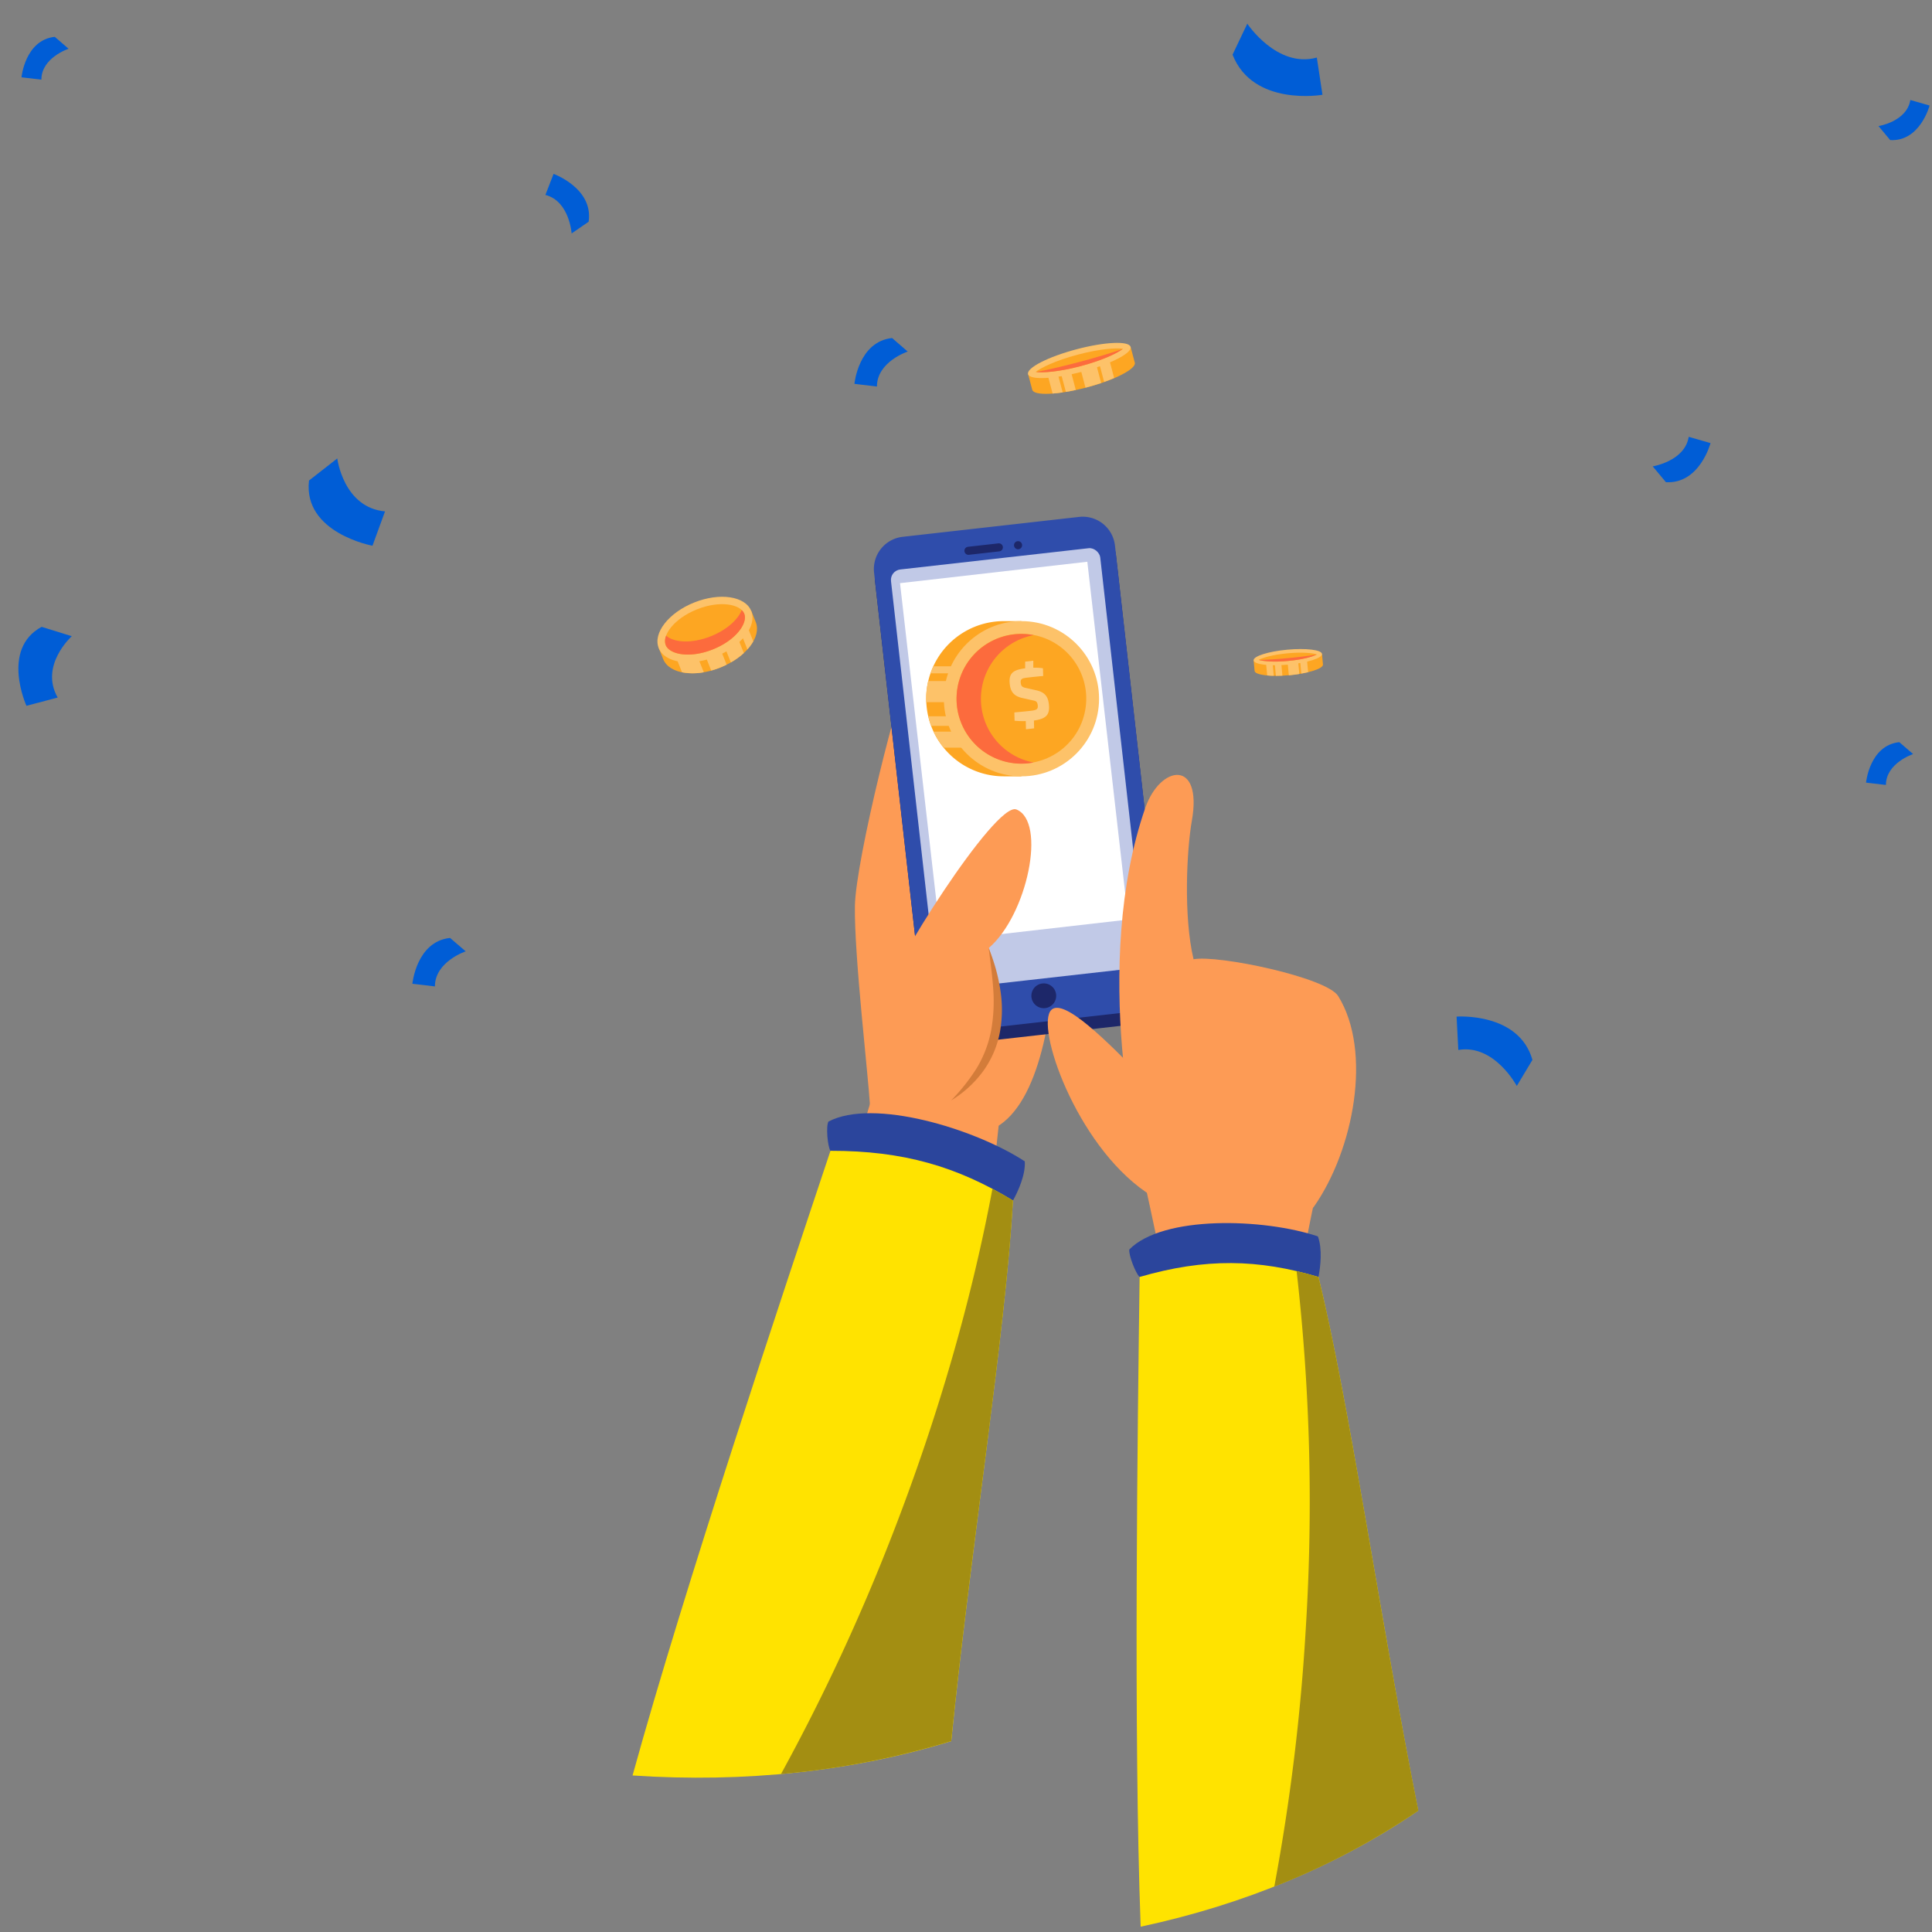 <svg xmlns="http://www.w3.org/2000/svg" viewBox="0 0 826 826"><rect x="0" y="0" width="826" height="826" fill="#808080" stroke="none"/><defs><clipPath id="clip-path" transform="translate(-631.2 -127)"><rect class="cls-1" x="1021.48" y="365.33" width="90.03" height="180.61" rx="4.49" transform="rotate(173.56 1066.492 455.648)"/></clipPath><style>.cls-1{fill:none}.cls-2{fill:#fd9b55}.cls-3{fill:#1d2769}.cls-9{fill:#2b459c}.cls-10{fill:#ffe300}.cls-11{fill:#a38e12}.cls-12{fill:#005dd6}.cls-13{fill:#fda622}.cls-14{fill:#fdc269}.cls-15{fill:#fc6b3d}</style></defs><g id="Layer_6" data-name="Layer 6"><path class="cls-2" d="M1020.33 414.14c21-18.5 62.78 101.29 62.54 110.33-.94 36.23-7.38 73.75-25.68 84.4-16.87.25-38.27-3.64-54-8.78-.84-14.07-6.78-64.19-6.49-85.67.3-19.79 19.56-96.69 23.63-100.28z" transform="translate(-631.2 -127)"/><path class="cls-2" d="M953.66 768.55c16-61.61 37.76-130.93 50.27-172.12 22.71-6.71 35.47-1.93 54.75 7.16-5.32 48.86-16.46 154.82-23.16 218.93a260.82 260.82 0 01-81.86-53.97z" transform="translate(-631.2 -127)"/><rect class="cls-3" x="1015.56" y="356.93" width="103.61" height="212.79" rx="12.36" transform="rotate(173.56 755.33 382.09)"/><path d="M1041 567.92l75.41-8.51a13.87 13.87 0 0012.22-15.34l-20.75-183.89a13.86 13.86 0 00-15.35-12.18l-75.41 8.51a13.86 13.86 0 00-12.22 15.33l20.75 183.89a13.88 13.88 0 0015.35 12.19z" transform="translate(-631.2 -127)" fill="#2f4dab"/><path class="cls-3" d="M1045.44 364.2l13-1.47a1.73 1.73 0 001.52-1.9 1.72 1.72 0 00-1.91-1.52l-13 1.46a1.72 1.72 0 00-1.51 1.91 1.73 1.73 0 001.9 1.52zm19.3-3.91a1.73 1.73 0 101.52-1.91 1.72 1.72 0 00-1.52 1.91zm7.45 193.04a5.3 5.3 0 104.67-5.86 5.3 5.3 0 00-4.67 5.86z" transform="translate(-631.2 -127)"/><g clip-path="url(#clip-path)"><path transform="rotate(-6.52 -363.77 5933.484)" fill="#c1c9e7" d="M1015.29 364.52h103.01v183.31h-103.01z"/><path transform="rotate(-6.52 -365.87 5925.526)" fill="#fff" d="M1024.47 371.27h80.6v153.98h-80.6z"/></g><path class="cls-2" d="M1041.27 596.67c6.42 1 24.77-29.32 12.73-64.42 16.41-14.14 24.73-53.92 11.76-59.17-9-3.64-55.38 70.25-55 77.75.64 13.75 30.72 36.92 30.51 45.84z" transform="translate(-631.2 -127)"/><path d="M1053.91 532.45a76.14 76.14 0 014.91 17.43 53.59 53.59 0 01-.12 18.39 41.77 41.77 0 01-7.39 17 47.61 47.61 0 01-13.47 12.21 84 84 0 0011-13.9 49.27 49.27 0 006.1-16 70.46 70.46 0 00.93-17.33c-.38-5.92-1.21-11.81-1.96-17.8z" transform="translate(-631.2 -127)" fill="#d37c3a"/><path class="cls-2" d="M1120.92 589c-17.28-17.86-35-35.29-40.22-30.24-7 6.75 10.38 57.3 40.47 77.94 11.35 7.83 36.71-44.45-.25-47.7z" transform="translate(-631.2 -127)"/><path class="cls-2" d="M1120.83 472.46c-23.09 66.48-3.67 154.31 1.09 157.71 19.09 13.63 66.4 19.35 71.06 12.69 17-24.31 25-66.34 10.35-90-4.93-8-51.52-17.74-61.84-15.74-4.41-18.5-2.87-47.2-.74-59.15 4.72-26.53-13.48-24.04-19.92-5.51z" transform="translate(-631.2 -127)"/><path class="cls-9" d="M1069.33 623.52c-21.46-14-64.84-27.12-83.95-17-1.11 2.13-.37 10.59.88 12.54l78 21.24c2.3-4.09 5.46-11.21 5.07-16.78z" transform="translate(-631.2 -127)"/><path class="cls-10" d="M1037.89 871.39c8.3-82.59 23.24-174.83 26.37-231.14-23.87-14.48-46.76-21.28-78-21.24-20.26 60.69-62.57 187.12-84.62 267.07 48.15 3.22 94.46-1.8 136.25-14.69z" transform="translate(-631.2 -127)"/><path class="cls-11" d="M1064.26 640.25c-2.93-1.78-5.84-3.43-8.76-5-8.78 46.92-23 96.92-42.68 147.6a859.65 859.65 0 01-47.71 102.6 353.8 353.8 0 0072.78-14.08c8.3-82.57 23.24-174.81 26.37-231.12z" transform="translate(-631.2 -127)"/><path class="cls-2" d="M1117.78 620s15.9 70.31 16 81c15.82 3.56 42.88-8.88 49.36-8.37 0 0 10.12-57.93 15.59-75z" transform="translate(-631.2 -127)"/><path class="cls-9" d="M1194.64 655.59c-23.37-7.8-66.26-9-80.61 5.6-.39 2.33 2.71 10.24 4.4 11.78h76.45c.91-4.5 1.72-12.14-.24-17.38z" transform="translate(-631.2 -127)"/><path class="cls-10" d="M1237.54 901.12c-16.25-81.24-29.29-173.45-42.66-228.18-25.68-7.64-48.28-8.17-76.45 0-.86 63.41-2.64 195.49.45 277.79 44.35-9.46 84.68-26.36 118.66-49.61z" transform="translate(-631.2 -127)"/><path class="cls-11" d="M1194.88 672.94c-3.15-.94-6.25-1.76-9.33-2.48a868.61 868.61 0 013.94 152.45A877.42 877.42 0 011176 933.6a312.18 312.18 0 0061.59-32.48c-16.3-81.24-29.34-173.45-42.71-228.18z" transform="translate(-631.2 -127)"/><path class="cls-12" d="M1286.37 580.15c-5.78-20.5-32.43-18.51-32.43-18.51l.74 14.26c15.4-2.66 25 15.39 25 15.39zM1012.6 271.52c-14.39 1.53-16.1 19.59-16.1 19.59l9.62 1.14c0-10.61 13.16-14.95 13.16-14.95zm145.56-121.15c8.77 22.35 38.44 17.15 38.44 17.15l-2.41-15.91c-17 4.7-29.73-14.49-29.73-14.49zM823.61 528c-14.38 1.53-16.1 19.59-16.1 19.59l9.63 1.14c0-10.61 13.16-15 13.16-15zm59.26-306.21c2.09-14.31-15-20.45-15-20.45l-3.49 9c10.28 2.62 11.21 16.46 11.21 16.46zM763.31 332.45c-2.59 22.44 27.14 27.87 27.14 27.87l5.36-14.68C778 344 775.4 323 775.4 323zm580.14.71c14.44.82 19.06-16.72 19.06-16.72l-9.32-2.68c-1.7 10.47-15.4 12.62-15.4 12.62z" transform="translate(-631.2 -127)" id="Confetti"/><g id="Money"><path class="cls-13" d="M1093.55 425.73a33.19 33.19 0 00-25.64-32.31v-.87h-7.54a33.18 33.18 0 100 66.36h7.54V458a33.19 33.19 0 0025.64-32.27z" transform="translate(-631.2 -127)"/><path class="cls-14" d="M1091.72 414.87a30 30 0 00-1.21-3h-60.28c-.45 1-.85 2-1.21 3zm1.79 12.34v-1.48a33.09 33.09 0 00-.88-7.57h-64.6a33.09 33.09 0 00-.88 7.57v1.48zm-7.42 19.45a33.27 33.27 0 004.32-6.85h-60.08a33.32 33.32 0 004.33 6.85zm5.35-9.32a33.12 33.12 0 001.25-4.11h-64.64a34.88 34.88 0 001.24 4.11z" transform="translate(-631.2 -127)"/><circle class="cls-14" cx="436.71" cy="298.73" r="33.18"/><circle class="cls-13" cx="1067.91" cy="425.73" r="27.73" transform="rotate(-79.84 676.388 739.42)"/><path class="cls-15" d="M1073.11 453a27.07 27.07 0 01-5.21.5 27.73 27.73 0 010-55.46 27.07 27.07 0 015.21.5 27.72 27.72 0 000 54.46z" transform="translate(-631.2 -127)"/><path d="M1073.24 435l.08 3.39-3.48.4-.09-3.51a36.94 36.94 0 01-4.78-.14l-.1-3.55c3.93-.36 5.72-.54 7.07-.7 2.47-.29 3.12-.71 2.93-2.37s-.82-1.85-2.35-2.14l-4.44-1c-3.37-.81-4.79-2.62-5.16-5.81-.56-4.8 1.44-6.17 6.57-6.84v-2.86l3.48-.4v3a22 22 0 014.13.25l.1 3.29c-1.83.15-4.43.42-6.72.69s-3.09.49-2.87 2.34c.18 1.5.85 1.84 2.57 2.17l4.18.94c3.56.83 4.89 2.67 5.26 5.84.55 4.7-1.2 6.33-6.39 7.07" transform="translate(-631.2 -127)" fill="#fdcb7f"/><path class="cls-13" d="M950.63 388.86c-4.71-2.75-12.72-2.77-20.73.44s-13.8 8.74-15.31 14l-1.77.71 1.91 4.77c2.55 6.38 13.48 8 24.41 3.63s17.72-13.08 15.17-19.46l-1.91-4.77z" transform="translate(-631.2 -127)"/><path class="cls-14" d="M934.67 387.77l9 22.44a30.43 30.43 0 005.55-4l-7.74-19.34a30.85 30.85 0 00-6.81.9zm-18.01 11.33l6.13 15.32a25.5 25.5 0 009.31 0l-8.68-21.71a25.44 25.44 0 00-6.76 6.39zm13.24-9.8a34.67 34.67 0 00-3.69 1.72l9.07 22.67a35 35 0 003.86-1.3c.94-.37 1.85-.78 2.72-1.22l-9.15-22.87c-.93.29-1.87.62-2.81 1zm13.75-2.38l7.09 17.72a19.85 19.85 0 002.52-3.44l-5.41-13.53a19.35 19.35 0 00-4.2-.75z" transform="translate(-631.2 -127)"/><ellipse class="cls-14" cx="932.61" cy="396.07" rx="21.31" ry="12.44" transform="rotate(-21.8 287.448 1971.513)"/><path class="cls-13" d="M936 404.62c-9.89 4-18.59 2.21-20.21-1.83s3.48-11.3 13.37-15.26 18.59-2.21 20.21 1.83-3.45 11.3-13.37 15.26z" transform="translate(-631.2 -127)"/><path class="cls-15" d="M949.4 389.36c1.61 4-3.48 11.3-13.37 15.26s-18.59 2.21-20.21-1.83a5.58 5.58 0 01.2-4.05c3 2.86 10.61 3.68 19.12.27 7.09-2.84 11.72-7.38 13.17-11.21a4.61 4.61 0 011.09 1.56z" transform="translate(-631.2 -127)"/><path class="cls-13" d="M1070.73 286.88l1.8 6.78c.7 2.64 11.08 2.18 23.19-1s21.35-8 20.65-10.6l-1.8-6.78z" transform="translate(-631.2 -127)"/><path class="cls-14" d="M1092.22 281.18l3.06 11.56.44-.11c2.19-.59 4.29-1.22 6.26-1.88l-3-11.36zm-13.76 3.65l2.77 10.42c1.33-.1 2.77-.26 4.31-.49l-2.93-11zm5.45-1.45l3 11.17q2-.35 4.23-.81l-3-11.46zm16.35-4.38l3 11.27c1.53-.54 3-1.1 4.28-1.66l-2.86-10.78z" transform="translate(-631.2 -127)"/><ellipse class="cls-14" cx="1092.65" cy="281.06" rx="22.68" ry="4.94" transform="rotate(-14.86 290.356 2637.666)"/><path class="cls-13" d="M1093.3 283.51c-9.77 2.59-16.57 2.92-19.36 2.52 2.22-1.73 8.29-4.82 18.06-7.41s16.57-2.92 19.35-2.52c-2.21 1.73-8.28 4.81-18.05 7.41z" transform="translate(-631.2 -127)"/><path class="cls-15" d="M1111.18 276.23c-2.35 1.76-8.35 4.75-17.88 7.28s-16.24 2.9-19.15 2.55c5.22-1 11.47-2.44 18.67-4.35s13.33-3.78 18.36-5.48z" transform="translate(-631.2 -127)"/><path class="cls-13" d="M1167.17 409.32l.42 4.52c.17 1.76 6.84 2.58 14.91 1.82s14.48-2.8 14.32-4.56l-.42-4.52z" transform="translate(-631.2 -127)"/><path class="cls-14" d="M1181.49 408l.73 7.7h.28c1.47-.14 2.88-.32 4.2-.53l-.71-7.57zm-9.17.84l.65 6.94c.87.08 1.8.13 2.81.15l-.69-7.35zm3.68-.34l.69 7.44q1.33 0 2.79-.06l-.71-7.64zm10.86-1.02l.7 7.5c1-.18 2-.38 2.91-.59l-.67-7.19z" transform="translate(-631.2 -127)"/><path class="cls-14" d="M1196.4 406.58c.16 1.76-6.25 3.8-14.32 4.56s-14.75-.06-14.91-1.82 6.24-3.8 14.31-4.55 14.75.05 14.92 1.81z" transform="translate(-631.2 -127)"/><path class="cls-13" d="M1181.93 409.58c-6.51.61-10.89.1-12.62-.46 1.6-.87 5.81-2.19 12.32-2.8s10.89-.09 12.62.46c-1.6.87-5.8 2.22-12.32 2.8z" transform="translate(-631.2 -127)"/><path class="cls-15" d="M1194.13 406.85c-1.69.87-5.84 2.14-12.2 2.73s-10.67.12-12.49-.42c3.44-.09 7.59-.33 12.38-.78s8.92-.98 12.31-1.53z" transform="translate(-631.2 -127)"/></g><path class="cls-12" d="M1443.22 444.3c-12.7 1.35-14.22 17.3-14.22 17.3l8.5 1c0-9.37 11.63-13.21 11.63-13.21zm-3.89-257.41c12.76.73 16.84-14.77 16.84-14.77l-8.23-2.37c-1.51 9.25-13.61 11.15-13.61 11.15zm-784.72-44.14c-12.7 1.35-14.22 17.3-14.22 17.3l8.5 1c0-9.38 11.63-13.21 11.63-13.21zM649 395c-17.57 9.47-6.49 33.76-6.49 33.76l13.35-3.54C648 411.47 661.89 399 661.89 399z" transform="translate(-631.2 -127)"/></g><path class="cls-1" d="M0 0h826v826H0z" id="Layer_7" data-name="Layer 7"/></svg>